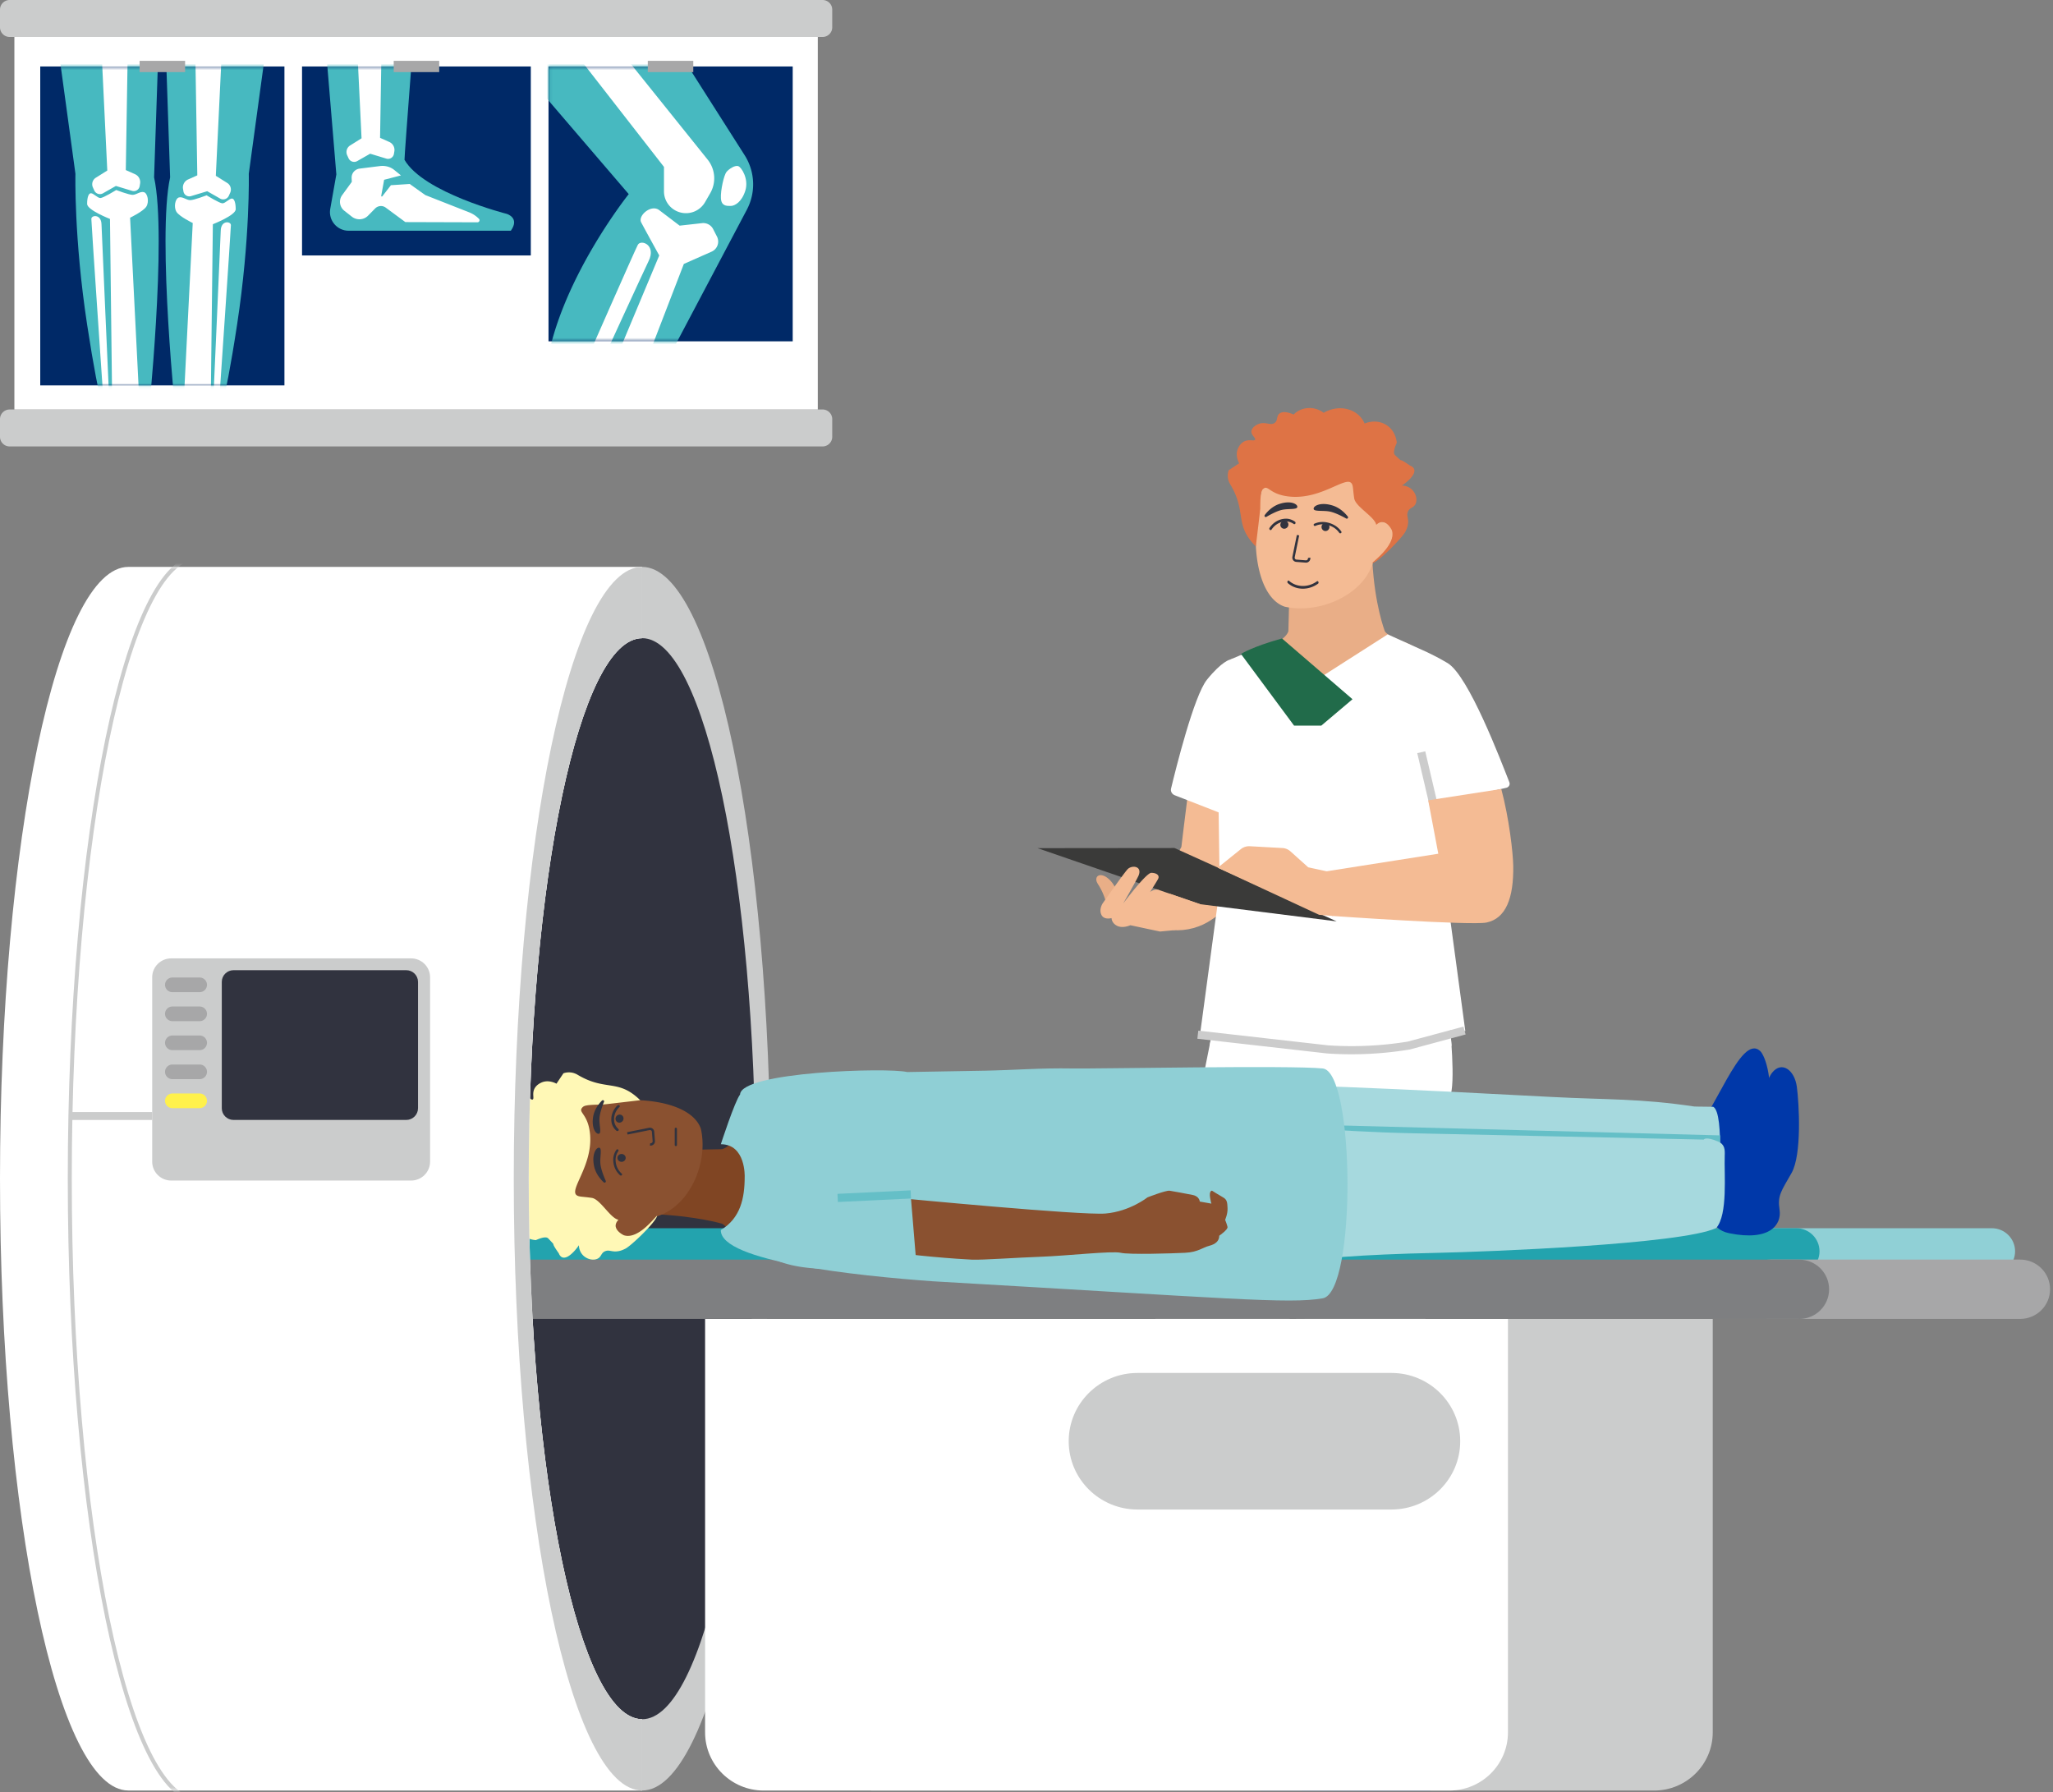 <svg width="629" height="549" viewBox="0 0 629 549" fill="none" xmlns="http://www.w3.org/2000/svg"><rect x="0" y="0" width="629" height="549" fill="#808080" stroke="none"/><path d="M252.011 0H2.971C1.331 0 0 1.32 0 2.95v5.423c0 1.63 1.33 2.95 2.971 2.95h249.04c1.641 0 2.971-1.32 2.971-2.95V2.95c0-1.63-1.33-2.95-2.971-2.95zM252.011 125.447H2.971c-1.64 0-2.971 1.321-2.971 2.95v5.424c0 1.629 1.33 2.949 2.971 2.949h249.04c1.641 0 2.971-1.32 2.971-2.949v-5.424a2.96 2.96 0 00-2.971-2.95z" fill="#CBCCCC"/><path d="M250.555 11.323H4.407v114.125h246.148V11.323z" fill="#fff"/><path d="M162.629 20.364h-70.09V78.26h70.09V20.364z" fill="#002967"/><mask id="a" style="mask-type:luminance" maskUnits="userSpaceOnUse" x="92" y="20" width="71" height="59"><path d="M162.64 20.365H92.55V78.26h70.09V20.365z" fill="#fff"/></mask><g mask="url(#a)"><mask id="b" style="mask-type:luminance" maskUnits="userSpaceOnUse" x="59" y="-1" width="124" height="81"><path d="M182.044 3.259a4.07 4.07 0 00-4.055-4.026H63.707a4.063 4.063 0 00-4.055 4.026v72.67a4.075 4.075 0 004.055 4.026h114.282a4.063 4.063 0 004.055-4.025V3.259z" fill="#fff"/></mask><g mask="url(#b)"><path fill-rule="evenodd" clip-rule="evenodd" d="M97.717-10.707l5.332 64.14-1.87 10.57c-.611 3.487 2.092 6.685 5.645 6.685h49.685c2.875-4.025-1.311-5.186-1.311-5.186s-25.419-6.437-31.265-16.542c-.131-.238 4.284-57.334 4.284-57.334L97.705-10.69l.012-.017z" fill="#47B9C0"/></g><mask id="c" style="mask-type:luminance" maskUnits="userSpaceOnUse" x="59" y="-1" width="124" height="81"><path d="M182.044 3.259a4.07 4.07 0 00-4.055-4.026H63.707a4.063 4.063 0 00-4.055 4.026v72.67a4.075 4.075 0 004.055 4.026h114.282a4.063 4.063 0 004.055-4.025V3.259z" fill="#fff"/></mask><g mask="url(#c)"><path fill-rule="evenodd" clip-rule="evenodd" d="M107.801 55.69l-2.972 4.094a3.475 3.475 0 00.662 4.778l2.31 1.817c1.499 1.172 3.644 1.042 4.973-.317l2.161-2.196c.872-.883 2.27-1.002 3.262-.25l5.994 4.422 22.088.068c.57 0 .861-.713.439-1.093l-.291-.277a8.569 8.569 0 00-2.68-1.687l-13.459-5.294-4.763-3.396-5.754.379-2.64 3.397c-.12.158-.371.04-.331-.147l.89-4.909 5.155-1.342-1.933-1.568c-1.232-1.064-2.903-1.5-4.534-1.29l-6.205.775c-1.432.187-2.492 1.42-2.441 2.853l.052 1.172h.011l.006.011z" fill="#fff"/></g><mask id="d" style="mask-type:luminance" maskUnits="userSpaceOnUse" x="59" y="-1" width="124" height="81"><path d="M182.044 3.259a4.07 4.07 0 00-4.055-4.026H63.707a4.063 4.063 0 00-4.055 4.026v72.67a4.075 4.075 0 004.055 4.026h114.282a4.063 4.063 0 004.055-4.025V3.259z" fill="#fff"/></mask><g mask="url(#d)"><path fill-rule="evenodd" clip-rule="evenodd" d="M113.406 47.09l-3.952 2.253a1.891 1.891 0 01-2.663-.855l-.422-.934a2.37 2.37 0 01.901-2.99l3.502-2.196-2.27-47.11 8.697.725-.753 46.244 2.823 1.262a2.676 2.676 0 011.552 2.893l-.132.776a1.824 1.824 0 01-2.332 1.432l-4.945-1.5h-.006z" fill="#fff"/></g></g><path d="M242.87 20.364h-74.818v84.204h74.818V20.364z" fill="#002967"/><mask id="e" style="mask-type:luminance" maskUnits="userSpaceOnUse" x="168" y="20" width="75" height="85"><path d="M242.88 20.366h-74.818v84.204h74.818V20.366z" fill="#fff"/></mask><g mask="url(#e)"><path d="M157.588 18.58l35.045 40.888s-21.803 27.192-25.39 54.039l31.047 8.492 30.528-57.753a16.61 16.61 0 00-.673-16.695L203.092 8.175 157.588 18.58z" fill="#47B9C0"/><path d="M164.245.822l39.186 50.313v7.49c0 3.143 2.207 5.86 5.298 6.528a6.753 6.753 0 007.277-3.204l1.591-2.757a9.134 9.134 0 00-.793-10.299L174.545-3.753 164.245.81v.012zM186.157 116.061l15.82-37.802s-4.506-8.163-5.544-10.156c-1.038-1.993 3.029-5.633 5.544-3.725l6.256 4.75 6.849-.765a3.402 3.402 0 013.416 1.829l1.169 2.281a3.374 3.374 0 01-1.653 4.626l-8.498 3.759-14.349 37.213-9.01-2.01z" fill="#fff"/><path d="M195.407 75.016c.941-1.772 5.772 0 3.314 4.96-1.157 2.338-14.394 31.194-14.394 31.194h-4.968s15.108-34.382 16.054-36.154h-.006zM222.595 52.658c.775-.922 2.583-2.1 3.581-1.766.998.334 3.274 3.906 2.196 7.45-1.078 3.545-3.256 4.75-4.505 4.75s-2.858.069-2.994-2.372c-.137-2.44.946-7.139 1.722-8.062z" fill="#fff"/></g><path d="M87.146 20.364H12.328v97.706h74.818V20.364z" fill="#002967"/><mask id="f" style="mask-type:luminance" maskUnits="userSpaceOnUse" x="12" y="20" width="76" height="99"><path d="M87.153 20.365H12.336v97.706h74.817V20.365z" fill="#fff"/></mask><g mask="url(#f)"><path d="M18.325 18.175l4.785 35.068s-.48 19.543 3.581 46.203c4.06 26.66 6.17 29.949 6.17 29.949h12.445s5.948-56.615 1.904-75.06l1.409-41.821-30.294 5.661zM81.007 18.175l-4.785 35.068s.479 19.543-3.582 46.203c-4.06 26.66-6.17 29.949-6.17 29.949H54.026s-5.948-56.615-1.905-75.06l-1.409-41.821 30.295 5.661z" fill="#47B9C0"/><mask id="g" style="mask-type:luminance" maskUnits="userSpaceOnUse" x="-6" y="10" width="124" height="82"><path d="M-5.179 14.747a4.07 4.07 0 014.055-4.025H113.16a4.064 4.064 0 014.055 4.025v72.671a4.075 4.075 0 01-4.055 4.025H-1.124a4.063 4.063 0 01-4.055-4.025V14.747z" fill="#fff"/></mask><g mask="url(#g)"><path fill-rule="evenodd" clip-rule="evenodd" d="M63.489 58.58l3.952 2.253c.97.555 2.202.159 2.664-.855l.421-.934a2.37 2.37 0 00-.9-2.989l-3.502-2.197 2.27-47.109-8.698.725.754 46.243-2.824 1.262a2.675 2.675 0 00-1.55 2.893l.13.776a1.824 1.824 0 002.333 1.432l4.95-1.5z" fill="#fff"/></g><mask id="h" style="mask-type:luminance" maskUnits="userSpaceOnUse" x="-19" y="9" width="124" height="81"><path d="M104.154 13.137a4.072 4.072 0 00-4.055-4.026H-14.184a4.063 4.063 0 00-4.055 4.026v72.67a4.075 4.075 0 004.055 4.026H100.1a4.064 4.064 0 004.055-4.025V13.137z" fill="#fff"/></mask><g mask="url(#h)"><path fill-rule="evenodd" clip-rule="evenodd" d="M35.505 56.966l-3.953 2.253a1.891 1.891 0 01-2.663-.855l-.422-.934a2.37 2.37 0 01.901-2.99l3.502-2.196-2.27-47.11 8.697.725-.753 46.244 2.823 1.262a2.675 2.675 0 011.552 2.893l-.131.776a1.824 1.824 0 01-2.333 1.432l-4.95-1.5z" fill="#fff"/></g><path d="M27.988 67.062c0-1.189 3.035-1.574 3.114 1.704.035 1.546 2.367 53.807 2.367 53.807l-1.888-1.619s-3.598-52.703-3.593-53.892zM70.744 68.965c0-1.189-3.034-1.574-3.114 1.704-.034 1.546-2.366 53.807-2.366 53.807l1.888-1.619s3.598-52.703 3.592-53.892z" fill="#fff"/><path d="M27.876 59.204c.776 0 2.002 1.466 2.88 1.466.879 0 4.848-2.457 4.848-2.457s3.844 1.477 5.013 1.483c1.169.006 2.338-1.155 3.479-.826 1.14.328 1.67 2.972.73 4.433-.941 1.46-4.968 3.397-4.968 3.397l2.732 54.242h-8.252l-.645-53.874s-7.003-2.724-7.003-4.592c0-1.868.4-3.278 1.175-3.278l.011.006zM71.034 60.824c-.775 0-2.001 1.466-2.88 1.466-.878 0-4.847-2.457-4.847-2.457s-3.844 1.478-5.013 1.483c-1.17.006-2.338-1.155-3.479-.826-1.14.328-1.67 2.972-.73 4.433.941 1.46 4.967 3.397 4.967 3.397l-2.731 54.242h8.252l.644-53.874s7.004-2.724 7.004-4.592c0-1.868-.4-3.278-1.175-3.278l-.012.006z" fill="#fff"/></g><path d="M56.71 18.63H42.772v3.46H56.71v-3.46zM134.566 18.63h-13.938v3.46h13.938v-3.46zM212.41 18.63h-13.938v3.46h13.938v-3.46z" fill="#A7A7A8"/><mask id="i" style="mask-type:luminance" maskUnits="userSpaceOnUse" x="244" y="98" width="271" height="451"><path d="M514.749 98H244.783v451h269.966V98z" fill="#fff"/></mask><g mask="url(#i)"><path d="M429.955 196.597c-4.1-1.412-5.465-2.745-5.687-3.258 0 0-3.124-8.071-3.8-21.439-3.066 9.34-15.318 14.873-25.531 13.354-.072 2.46-.136 5.24-.201 8.035-.014.577-1.293 2.545-3.483 3.308-8.546 2.994 3.368 12.306 12.316 13.724 3.67.578 8.798.749 13.071 0 10.888-1.91 25.633-9.482 13.323-13.724h-.008z" fill="#E9AE87"/><path d="M423.211 159.807a2.008 2.008 0 00-1.314.279c.108-5.797-.668-10.816-3.771-13.739-11.333-10.694-29.639-14.017-31.355 3.108-4.367 16.234-1.652 33.531 6.815 36.397 10.572 2.352 24.038-3.465 27.083-13.532.079-.029.158-.05.237-.093 1.372-.734 3.181-2.317 4.991-5.732 2.815-5.297-.812-6.438-2.686-6.688z" fill="#F4BB94"/><path d="M432.108 142.669c3.11 1.383-.352 4.599-2.593 6.089.395 0 1.846.078 3.038 1.19 1.235 1.148 1.752 3.023 1.164 4.378-.604 1.369-1.832 1.069-2.378 2.46-.502 1.283.367 1.996 0 4.006-.15.849-.43 1.433-.754 2.082-.825 1.683-8.086 9.219-10.176 9.682 0-.414 7.54-5.654 6.018-10.145 0 0-1.989-4.242-4.776-1.619-.409-2.452-6.342-5.525-6.744-8.106-.445-2.873-.265-3.957-.869-4.67-1.788-2.132-9.07 4.827-18.406 4.157-6.931-.492-7.031-4.036-8.769-2.232-.395.414-.74 1.355-.74 5.846 0 .364-1.365 11.614-1.365 11.614-6.736-6.758-2.657-10.423-7.828-19.014-.1-.164-.488-.791-.675-1.711a5.08 5.08 0 01.194-2.624c1.077-.713 2.14-1.411 3.217-2.124-.115-.179-1.458-2.574-.222-4.841.15-.3.826-1.605 2.226-2.039 1.372-.435 2.506.121 2.844-.314.395-.521-1.235-1.355-1.106-2.624.101-.998 1.221-1.861 2.212-2.231 2.061-.777 3.541.534 4.812-.257 1.207-.741.517-2.16 1.609-2.959 1.134-.82 2.994-.235 4.323.328.237-.256 1.681-1.754 4.245-1.968 2.8-.235 4.675 1.234 4.926 1.448.237-.15 3.541-2.203 7.541-1.055 3.72 1.083 4.884 4.021 5.013 4.334.309-.135 3.333-1.411 6.342.257 3.275 1.818 3.497 5.418 3.511 5.654-1.106 2.438-.948 3.379-.531 3.764 3.304 3.101 0 0 4.682 3.273l.015-.029z" fill="#DE7345"/><path d="M397.369 508.427s5.86 16.291 7.426 15.528c1.566-.77 15.764-3.13 15.764-3.13l-7.275-16.576-15.907 4.178h-.008z" fill="#23A2AD"/><path d="M427.613 517.939s5.344 5.325 4.245 11.478l1.953 6.559-13.221 3.287s-4.726 1.155-12.849 3.529c-8.122 2.389-27.851 6.203-28.906 4.199-1.056-2.01-1.832-5.946 3.095-7.764 4.927-1.818 15.441-12.155 18.141-18.593 2.694-6.438 27.55-2.703 27.55-2.703l-.008.008z" fill="#0038A9"/><path d="M415.657 510.272s-2.262 23.086-.488 23.015c1.774-.065 18.342-2.054 18.342-2.054l.855-18.201-18.709-2.76z" fill="#23A2AD"/><path d="M377.661 201.7s-7.713 4.927-9.745 13.825c-1.595 6.994-5.961 43.932-5.961 43.932l-7.642 14.187 4.992 11.315c4.273.285 8.525-.87 11.993-3.272l3.362-2.325 6.161-8.705-3.152-68.964-.008.007z" fill="#F4BB94"/><path d="M447.95 244.116c1.896-.2 3.779-.506 5.631-.934l7.828-1.818c.833-.136 1.329-.955 1.034-1.711-2.614-6.623-12.431-32.525-18.888-36.489-2.736-1.675-6.312-3.358-6.312-3.358l-12.08-5.461-23.916 15.3-12.424-12.605-11.965 5.033s-2.456.449-7.067 6.153c-3.986 4.926-9.559 27.342-11.002 33.345-.209.862.272 1.725 1.127 2.06l13.452 5.247.33 23.236-6.09 45.222 81.334-1.469-6.823-50.527-4.338-20.183 10.177-1.048-.008.007z" fill="#fff"/><path d="M414.383 214.213l-21.61-18.615c-9.049 2.495-12.568 4.741-12.568 4.741l16.267 21.952h8.36l9.551-8.078z" fill="#216B4A"/><path fill-rule="evenodd" clip-rule="evenodd" d="M439.251 252.186l-5.028-21.453 2.449-.563 5.028 21.453-2.449.563z" fill="#CCC"/><path d="M437.572 245.184l3.095 16.362-37.761 5.932 5.228 13.125s42.624 2.995 47.314 2.018c5.939-1.248 8.331-7.5 8.18-17.36-.058-3.907-1.236-14.473-3.663-23.549l-22.393 3.472z" fill="#F4BB94"/><path d="M448.73 315.746c0 .114-18.292.434-40.85.713-22.565.278-40.865.413-40.865.299 0-.114 18.285-.435 40.857-.713 22.566-.278 40.858-.414 40.858-.299z" fill="#31333F"/><path d="M372.765 309.472l-18.156 90.573c-2.068 10.31-.912 20.968 3.325 30.664l42.567 86.581 26.292-16.74-34.573-86.859 23.176-77.512-6.442-32.382-36.189 5.675z" fill="#fff"/><path d="M387.644 332.435l13.882 104.148 12.885 86.752 19.556.691s3.095-67.966 2.557-95.699c-.158-8.035.703-52.317.703-52.317v-29.523s4.963-6.559 6.938-10.309c1.982-3.751 0-22.494 0-22.494s-7.369-14.252-35.198-9.889c-27.83 4.364-21.323 28.64-21.323 28.64z" fill="#fff"/><path d="M371.266 317l-.682 3.401h74.145l-.38-4.691-73.083 1.29z" fill="#fff"/><path d="M317.869 259.836l49.849 17.175 41.805 5.254-49.691-22.472-41.956.043h-.007z" fill="#3A3A39"/><path d="M339.27 278.344a19.38 19.38 0 00-2.642-7.115c-.266-.428-.553-.856-.682-1.333-.13-.478-.072-1.034.28-1.405.639-.656 1.802-.364 2.585.135 1.623 1.027 2.708 2.681 3.347 4.428.639 1.747.869 3.593 1.091 5.425" fill="#E9AE87"/><path d="M358.607 273.867h-2.47c-.489-.485-.568-1.07-1.494-1.319-.567-.157-1.803.278-2.305.741 1.099-1.718 2.298-3.614 2.528-4.128.445-1.005-.532-1.761-2.133-1.761-1.602 0-8.626 9.411-8.626 9.411s4.367-7.571 4.791-8.726c1.055-2.888-2.284-3.109-3.498-1.711-1.508 1.732-7.598 10.437-7.598 10.437s-1.157 1.761-.352 3.444c.797 1.682 3.109 1.005 3.109 1.005s-.021 1.476 1.631 2.338c1.781.942 4.129-.149 4.129-.149l9.085 1.932s1.444-.136 3.29-.307c4.603-.435 8.309-3.771 8.984-8.092l-9.056-3.108-.015-.007zM406.518 266.942l-5.703-1.233-5.472-4.912a4 4 0 00-2.442-.998l-9.961-.549a4.033 4.033 0 00-2.737.862l-7.124 5.725 31.068 14.416 4.267.357-1.896-13.689v.021z" fill="#F4BB94"/><path fill-rule="evenodd" clip-rule="evenodd" d="M392.273 355.287l2.5-.25 5.975 59.852 16.109 108.904-2.485.356-16.116-108.96-5.976-59.91-.007.008zM431.289 319.103l17.085-4.598.661 2.41-17.215 4.634h-.065a109.755 109.755 0 01-25.078 1.19h-.029l-39.802-4.513.287-2.481 39.745 4.499c8.158.549 16.353.164 24.411-1.141z" fill="#CCC"/><path d="M435.795 529.889s3.914 6.117 1.81 11.928l.603 6.723-52.111-.015s-.646-4.883 4.173-5.796c4.819-.92 16.281-9.176 19.901-14.986 3.619-5.811 25.624 2.146 25.624 2.146z" fill="#0038A9"/><path d="M387.954 158.361c-.38.171-.697-.264-.438-.599.819-1.084 2.305-2.659 4.453-3.372 3.447-1.148 5.602.014 5.508.92-.093.905-2.851.442-4.826.919-1.975.478-4.697 2.146-4.697 2.146v-.014zM412.474 158.861c.395.171.718-.278.452-.628-.869-1.098-2.442-2.695-4.697-3.386-3.619-1.112-5.86.128-5.753 1.048.108.92 2.981.399 5.056.848 2.076.457 4.934 2.118 4.934 2.118h.008zM389.262 162.382a.306.306 0 01-.223-.086.445.445 0 01-.065-.585 7.155 7.155 0 011.135-1.304c.381-.335 1.429-1.155 2.93-1.412.395-.064 1.207-.207 2.212.086a4.98 4.98 0 011.508.734.465.465 0 01.122.577c-.114.193-.344.25-.509.136a4.205 4.205 0 00-1.293-.628c-.862-.249-1.544-.128-1.918-.064a5.41 5.41 0 00-2.578 1.241c-.374.328-.711.72-1.006 1.155a.367.367 0 01-.294.171h-.014l-.007-.021z" fill="#31333F"/><path d="M394.328 161.632c.51-.47.56-1.24.108-1.732-.453-.485-1.235-.506-1.745-.036-.51.471-.561 1.241-.108 1.733.452.492 1.235.506 1.745.035zM394.581 178.651c2.622 2.31 6.493 2.168 9.236.164.388-.285.036-.998-.352-.713-2.549 1.861-6.097 1.968-8.532-.164-.366-.313-.711.4-.352.713zM410.641 163.388a.402.402 0 01-.323-.164 6.227 6.227 0 00-.991-1.098c-.337-.292-1.278-1.005-2.707-1.326a5.693 5.693 0 00-2.112-.129c-.51.072-.998.214-1.479.428-.194.086-.424.014-.517-.164a.352.352 0 01.179-.485 6.17 6.17 0 011.702-.492 6.595 6.595 0 012.399.136c1.602.364 2.664 1.169 3.045 1.497.424.364.797.777 1.113 1.234a.348.348 0 01-.114.499.446.446 0 01-.209.057v.014l.014-.007z" fill="#31333F"/><path d="M407.315 161.505c.035-.691-.474-1.276-1.142-1.319-.668-.035-1.243.492-1.279 1.184-.035.691.474 1.283 1.142 1.319.668.035 1.243-.492 1.279-1.184zM400.151 172.37h-.093l-2.916-.228a1.304 1.304 0 01-.92-.492 1.335 1.335 0 01-.251-1.098l1.365-6.666.711.135-1.365 6.666a.644.644 0 00.122.535.529.529 0 00.395.214l2.916.228a.546.546 0 00.445-.178.667.667 0 00.18-.563l.718-.093c.057.421-.072.834-.373 1.141a1.32 1.32 0 01-.934.399z" fill="#31333F"/></g><path d="M196.742 548.531c21.724 0 39.335-83.915 39.335-187.428 0-103.514-17.611-187.428-39.335-187.428s-39.334 83.914-39.334 187.428c0 103.513 17.61 187.428 39.334 187.428z" fill="#CBCCCC"/><path d="M196.74 526.693c19.194 0 34.754-74.137 34.754-165.59s-15.56-165.59-34.754-165.59c-19.193 0-34.752 74.137-34.752 165.59s15.559 165.59 34.752 165.59z" fill="#31333F"/><path d="M610.25 390.405h-71.659c-3.936 0-7.132-3.165-7.132-7.065 0-3.9 3.196-7.066 7.132-7.066h71.659c3.936 0 7.132 3.166 7.132 7.066s-3.196 7.065-7.132 7.065z" fill="#90D0D6"/><path d="M550.331 390.405H136.975c-3.935 0-7.131-3.165-7.131-7.065 0-3.9 3.196-7.066 7.131-7.066h413.356c3.935 0 7.132 3.166 7.132 7.066s-3.197 7.065-7.132 7.065z" fill="#23A3AE"/><path d="M266.861 404.072h257.891v126.649c0 9.839-8.044 17.824-17.954 17.824H266.861V404.072z" fill="#CBCCCC"/><path d="M618.926 404.058h-76.415c-5.063 0-9.171-4.064-9.171-9.09s4.101-9.09 9.171-9.09h76.415c5.063 0 9.171 4.064 9.171 9.09s-4.101 9.09-9.171 9.09z" fill="#A7A7A8"/><path d="M117.803 394.975c0-5.012 4.093-9.083 9.149-9.083h424.28c5.063 0 9.171 4.063 9.171 9.09 0 5.026-4.101 9.09-9.171 9.09l.014-.014H126.952c-5.048 0-9.149-4.064-9.149-9.083z" fill="#7E7F81"/><mask id="j" style="mask-type:luminance" maskUnits="userSpaceOnUse" x="25" y="125" width="605" height="401"><path d="M629.001 125.992H25.866v399.16H629v-399.16z" fill="#fff"/></mask><g mask="url(#j)"><path d="M516.959 349.831c8.432-8.349 16.217-33.252 22.278-27.891 1.515 1.341 4.826 9.618 1.781 23.021-3.045 13.411-8.381 11.6-8.582 18.102-.201 6.502-1.357 14.338-15.046 8.527l-.431-21.766v.007z" fill="#0038A9"/><path d="M337.508 334.337c-2.083 2.752-.739 8.834-.474 12.063.367 4.392.834 8.784 1.904 13.076 1.07 4.306 2.829 8.441 5.63 11.992-.093.641.101 1.433.611 1.44 49.849.977 99.683-.656 149.568-1.725 9.853-.214 19.699-.421 29.545-.635.611-.014 1.308-.064 1.689-.513.287-.335.315-.792.323-1.219.143-3.922 2.19-27.791-1.401-29.745-5.587-.057-5.71-.078-5.832-.092-16.877-2.503-26.543-2.025-43.564-2.916-42.315-2.225-84.66-4.449-127.039-4.428-3.11 0-8.841-.093-10.952 2.695l-.008.007z" fill="#A6D9DE"/><path d="M224.448 379.26c-1.422-3.165-2.765-4.22-3.282-4.391 0 0-8.13-2.417-21.595-2.931 9.408-2.367 14.981-11.835 13.451-19.72 2.478-.057 5.279-.107 8.094-.157.582-.014 2.564-.998 3.332-2.695 3.017-6.602 12.396 2.603 13.826 9.511.581 2.83.754 6.795 0 10.095-1.925 8.413-9.553 19.799-13.826 10.288z" fill="#804523"/><path fill-rule="evenodd" clip-rule="evenodd" d="M527.038 347.834l-152.225-3.979-.065 2.51 152.226 3.978.064-2.509z" fill="#65BFC7"/><path d="M188.496 375.218a1.97 1.97 0 01.281-1.304c-5.839.107-10.895-.663-13.84-3.743-10.773-11.251-14.119-29.424 3.132-31.128 16.353-4.335 33.776-1.64 36.663 6.766 2.37 10.495-3.491 23.863-13.631 26.886-.029.078-.051.156-.094.235-.74 1.361-2.334 3.158-5.774 4.955-5.336 2.795-6.478-.806-6.729-2.667h-.008z" fill="#8A5130"/><path d="M171.234 384.06c1.394 3.087 4.633-.349 6.134-2.574 0 .392.079 1.833 1.199 3.016 1.156 1.226 3.045 1.74 4.41 1.155 1.379-.599 1.077-1.818 2.478-2.36 1.292-.499 2.01.364 4.036 0 .854-.15 1.443-.428 2.097-.748 1.695-.82 9.286-8.028 9.753-10.103-.417 0-5.695 7.486-10.22 5.975 0 0-4.273-1.975-1.63-4.742-2.471-.406-5.566-6.295-8.166-6.694-2.894-.442-3.986-.264-4.704-.863-2.148-1.775 4.862-9.004 4.187-18.273-.496-6.88-4.065-6.98-2.248-8.705.417-.392 1.365-.734 5.889-.734.366 0 11.699-1.355 11.699-1.355-6.808-6.687-10.5-2.638-19.154-7.771-.165-.1-.797-.485-1.723-.67a5.18 5.18 0 00-2.643.192c-.718 1.07-1.422 2.125-2.14 3.194-.18-.114-2.593-1.447-4.877-.221-.301.15-1.616.82-2.054 2.21-.438 1.362.122 2.489-.316 2.824-.524.392-1.364-1.227-2.642-1.098-1.006.1-1.875 1.212-2.249 2.196-.783 2.046.539 3.515-.258 4.776-.747 1.198-2.176.514-2.981 1.597-.826 1.127-.236 2.973.331 4.292-.259.236-1.767 1.669-1.982 4.214-.237 2.78 1.242 4.641 1.458 4.891-.151.235-2.22 3.515-1.063 7.486 1.091 3.693 4.05 4.848 4.366 4.976-.136.307-1.422 3.308.259 6.296 1.831 3.251 5.458 3.472 5.695 3.486 2.456-1.098 3.404-.941 3.792-.528 3.124 3.28 0 0 3.296 4.649l-.029.014z" fill="#FFF8B6"/><path d="M529.376 354.721c4.467-1.105 10.657-22.444 13.58-26.108 2.923-3.672 6.859-.849 7.563 4.335.689 5.19 1.573 20.782-1.616 26.407-3.189 5.633-4.36 6.866-3.677 11.286.675 4.421-2.816 9.732-15.427 7.166-12.604-2.567-.423-23.1-.423-23.1v.014z" fill="#0038A9"/><path d="M522.024 349.124c-30.709-.641-58.41-1.29-89.119-1.939-24.282-.506-48.326-2.809-72.486-4.955-3.146-.278-6.586-1.112-9.782-.663-4.187.592-7.059 3.622-8.453 7.144-1.673 4.213-1.141 8.862-.768 13.232.366 4.285.833 8.57 1.896 12.762 1.07 4.199 2.823 8.234 5.616 11.699-.093.628.101 1.398.61 1.405 49.756.948 41.037-2.945 90.815-3.993 15.074-.313 74.906-2.616 85.463-7.6 3.62-4.106 2.399-16.604 2.607-22.137.072-1.846.072-3.479-2.061-4.377-3.921-1.647-4.367-.571-4.331-.585l-.007.007z" fill="#A6D9DE"/><path d="M301.134 328.029c10.586-.207 16.949-.87 27.534-.699 8.166.129 66.698-1.019 76.587 0 9.89 1.02 10.356 68.615 0 70.418-10.356 1.797-28.784 0-119.562-5.225-22.774-1.655-65.139-6.011-64.845-15.7 5.99-3.607 7.311-9.674 7.311-16.333 0 0 .366-9.946-7.311-9.946 0 0 4.288-13.211 5.897-15.229.229-6.987 45.295-8.327 51.184-6.887.948 0 16.92-.278 23.212-.406l-.007.007z" fill="#8FCFD5"/><path d="M246.493 381.679s19.714.171 25.438 1.533c5.717 1.361 22.386 2.559 25.819 2.687 3.433.136 13.631-.62 21.272-.891 7.649-.271 21.697-1.832 24.311-1.212 2.614.621 15.929.193 19.807 0 3.878-.192 5.351-1.618 7.311-2.124 1.961-.507 3.103-1.483 3.103-3.102 0 0 2.7-1.868 2.535-2.68-.165-.813-.733-2.189-.733-2.189s.834-1.868.74-3.572c-.086-1.704-.086-2.595-1.4-3.33-1.307-.727-3.354-2.024-3.354-2.024s-.984-.079-.568 2.274c.41 2.353.489 1.704.489 1.704l-3.677-.649s-.079-1.625-2.205-2.025c-2.126-.406-5.882-1.14-7.024-1.297-1.149-.164-6.779 2.032-6.779 2.032s-5.394 4.299-12.827 4.948c-7.433.648-62.992-4.706-62.992-4.706s-18.055-4.192-26.551-3.351l-2.715 17.974z" fill="#8A5130"/><path d="M280.831 387.987l-2.198-26.507a105.046 105.046 0 00-42.846 3.743c-3.369 1.019-7.893 3.28-9.05 6.98-1.515 4.869 4.037 9.96 7.628 12.148 2.477 1.519 5.185 2.524 8.022 3.194 7.656 1.804 16.238 1.098 23.714 1.12 3.864.007 7.728-.043 11.592-.15 1.558-.043 2.642.292 3.145-.542l-.007.014z" fill="#8FCFD5"/><path fill-rule="evenodd" clip-rule="evenodd" d="M279.002 364.674l-22.415 1.069.122 2.496 22.415-1.07-.122-2.495z" fill="#65BFC7"/><path d="M185.069 337.524c.115-.4-.374-.642-.661-.336-.955.97-2.291 2.674-2.672 4.884-.603 3.558.884 5.49 1.767 5.255.883-.229 0-2.867.165-4.87.173-2.01 1.401-4.933 1.401-4.933zM185.6 361.794c.129.414-.352.685-.668.385-1.02-.969-2.456-2.68-2.93-4.976-.754-3.686.704-5.775 1.616-5.582.912.192.101 2.987.352 5.076.251 2.096 1.63 5.083 1.63 5.083v.014zM189.87 338.802a.296.296 0 00-.13-.193.47.47 0 00-.588.057 7.159 7.159 0 00-1.056 1.34c-.251.428-.847 1.583-.804 3.052.014.385.036 1.176.531 2.075a4.78 4.78 0 001.027 1.269c.158.135.424.128.596-.008.166-.142.18-.37.029-.513a3.702 3.702 0 01-.876-1.091c-.424-.762-.438-1.433-.453-1.796-.043-1.298.482-2.31.704-2.688.244-.421.568-.82.934-1.184a.345.345 0 00.108-.313l-.015-.015-.007.008z" fill="#31333F"/><path d="M190.827 343.351c-.38.578-1.142.756-1.702.4-.56-.357-.711-1.127-.33-1.704.38-.578 1.142-.756 1.702-.4.56.364.711 1.127.33 1.704zM190.596 359.869c.022-.114-.022-.228-.115-.321a5.775 5.775 0 01-.934-1.069 5.62 5.62 0 01-.912-2.645 4.683 4.683 0 01.18-1.918 4.71 4.71 0 01.632-1.262.346.346 0 00-.087-.492.36.36 0 00-.502.086 5.234 5.234 0 00-.733 1.454c-.309.984-.244 1.79-.215 2.182a6.519 6.519 0 001.027 2.98 6.43 6.43 0 001.055 1.198.373.373 0 00.511-.029.353.353 0 00.086-.178h.014l-.007.014z" fill="#31333F"/><path d="M190.505 355.934c-.696.035-1.293-.471-1.329-1.134-.036-.663.496-1.233 1.193-1.269.696-.036 1.285.471 1.328 1.134.043.663-.495 1.233-1.192 1.269zM200.668 349.658v-.093l-.23-2.894a1.284 1.284 0 00-.495-.913 1.359 1.359 0 00-1.106-.249l-6.715 1.354.136.706 6.715-1.354a.656.656 0 01.539.121.52.52 0 01.215.392l.23 2.894a.537.537 0 01-.179.442.681.681 0 01-.568.179l-.093.713a1.37 1.37 0 001.149-.371c.251-.242.402-.577.402-.927zM207.41 350.771v-4.947a.34.34 0 00-.345-.343.34.34 0 00-.345.343v4.947a.34.34 0 00.345.343.34.34 0 00.345-.343z" fill="#31333F"/></g><path fill-rule="evenodd" clip-rule="evenodd" d="M162 361.103c0-91.451 15.556-165.59 34.753-165.59v-21.838H39.335C17.61 173.675 0 257.589 0 361.103c0 103.513 17.61 187.428 39.335 187.428h157.418v-21.838c-19.19 0-34.753-74.14-34.753-165.59z" fill="#fff"/><mask id="k" style="mask-type:luminance" maskUnits="userSpaceOnUse" x="0" y="173" width="197" height="376"><path fill-rule="evenodd" clip-rule="evenodd" d="M162 361.103c0-91.451 15.556-165.59 34.753-165.59v-21.838H39.335C17.61 173.675 0 257.589 0 361.103c0 103.513 17.61 187.428 39.335 187.428h157.418v-21.838c-19.19 0-34.753-74.14-34.753-165.59z" fill="#fff"/></mask><g mask="url(#k)"><path d="M60.712 551.523c-21.725 0-39.334-85.255-39.334-190.429 0-105.175 17.61-190.43 39.334-190.43" stroke="#CBCCCC" stroke-width="1.224" stroke-miterlimit="10"/></g><path d="M216.026 404.072h245.983v126.649c0 9.839-8.043 17.824-17.954 17.824H233.98c-9.911 0-17.954-7.985-17.954-17.824V404.072z" fill="#fff"/><path d="M426.31 420.613h-77.808c-11.637 0-21.071 9.366-21.071 20.918 0 11.553 9.434 20.918 21.071 20.918h77.808c11.637 0 21.071-9.365 21.071-20.918 0-11.552-9.434-20.918-21.071-20.918z" fill="#CBCCCC"/><path fill-rule="evenodd" clip-rule="evenodd" d="M196.742 173.675c-21.725 0-39.334 83.914-39.334 187.428 0 103.513 17.609 187.428 39.334 187.428v-21.838c-19.19 0-34.752-74.14-34.752-165.59 0-91.451 15.555-165.59 34.752-165.59v-21.838z" fill="#CBCCCC"/><path d="M125.93 293.601H52.467c-3.224 0-5.838 2.595-5.838 5.796v56.48c0 3.201 2.614 5.796 5.838 5.796h73.463c3.225 0 5.839-2.595 5.839-5.796v-56.48c0-3.201-2.614-5.796-5.839-5.796z" fill="#CBCCCC"/><path d="M124.465 297.223H71.557c-1.991 0-3.605 1.602-3.605 3.579v38.72c0 1.977 1.614 3.579 3.605 3.579h52.908c1.992 0 3.606-1.602 3.606-3.579v-38.72c0-1.977-1.614-3.579-3.606-3.579z" fill="#31333F"/><path d="M61.156 299.469h-8.33a2.252 2.252 0 00-2.263 2.242 2.252 2.252 0 002.262 2.242h8.331a2.252 2.252 0 002.263-2.242 2.252 2.252 0 00-2.263-2.242zM61.156 308.352h-8.33a2.251 2.251 0 00-2.263 2.242 2.252 2.252 0 002.262 2.242h8.331a2.252 2.252 0 002.263-2.242 2.252 2.252 0 00-2.263-2.242zM61.156 317.234h-8.33a2.252 2.252 0 00-2.263 2.243 2.252 2.252 0 002.262 2.242h8.331a2.252 2.252 0 002.263-2.242 2.253 2.253 0 00-2.263-2.243zM61.156 326.119h-8.33a2.252 2.252 0 00-2.263 2.242 2.252 2.252 0 002.262 2.243h8.331a2.253 2.253 0 002.263-2.243 2.252 2.252 0 00-2.263-2.242z" fill="#A7A7A8"/><path d="M61.156 335.002h-8.33a2.252 2.252 0 00-2.263 2.242 2.251 2.251 0 002.262 2.242h8.331a2.252 2.252 0 002.263-2.242 2.252 2.252 0 00-2.263-2.242z" fill="#FFF14B"/><path d="M21.386 341.896h25.251" stroke="#CBCCCC" stroke-width="2.429" stroke-miterlimit="10"/></svg>